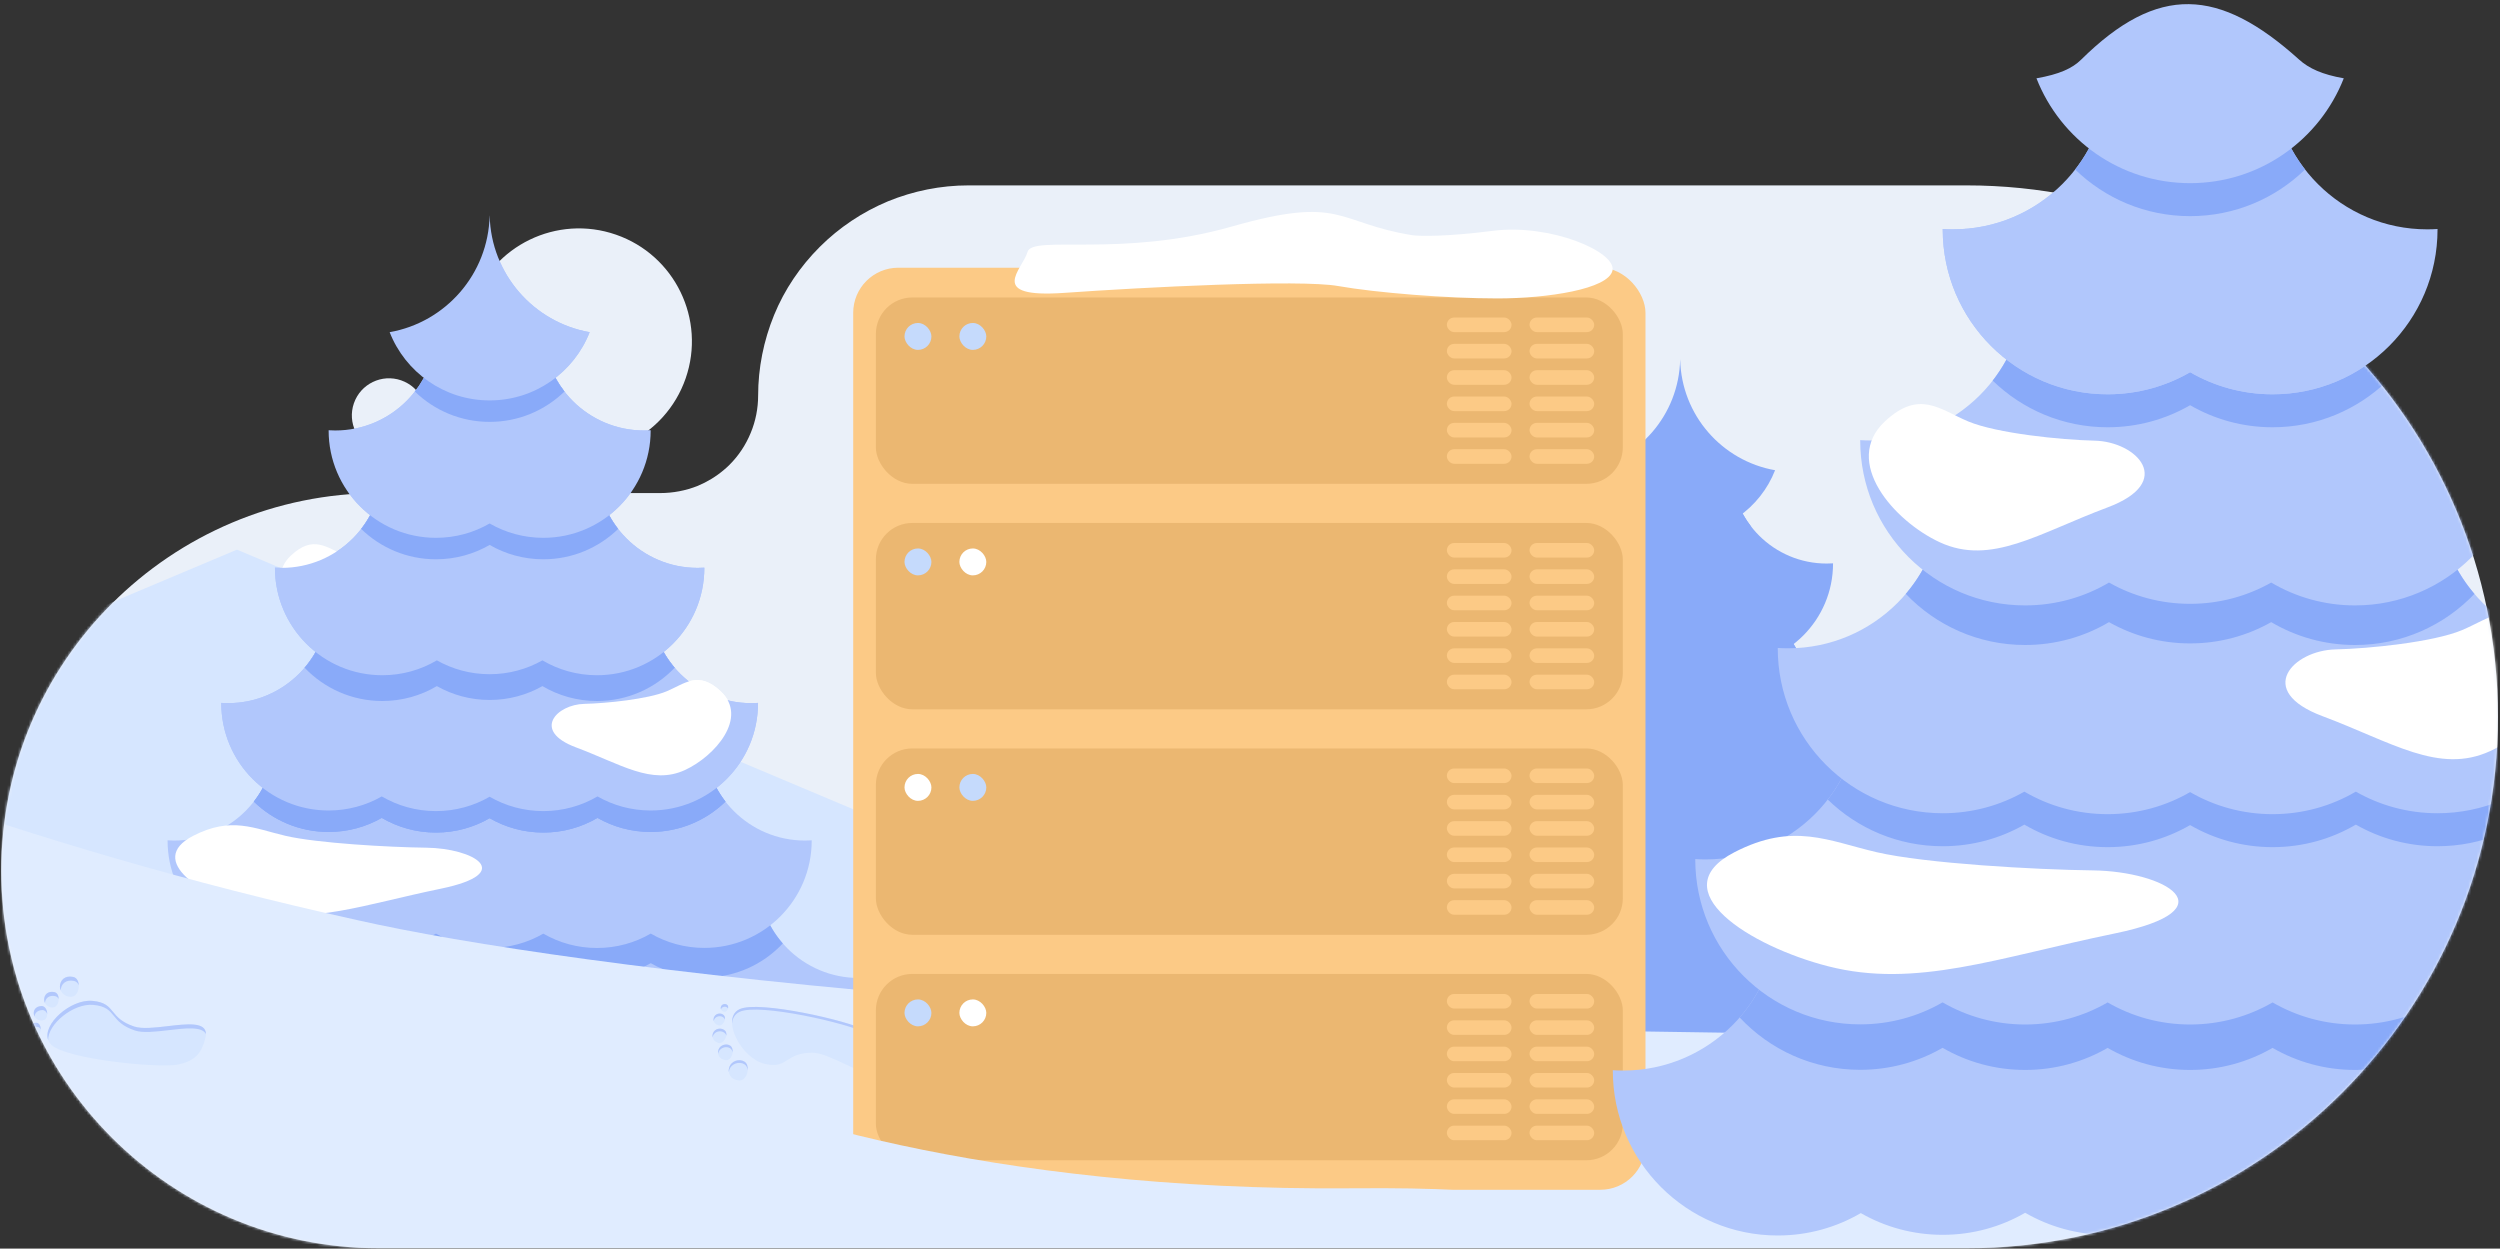 <svg width="909" height="454" viewBox="0 0 909 454" fill="none" xmlns="http://www.w3.org/2000/svg">
<rect x="0" y="0" width="909" height="454" fill="#333333" stroke="none"/>
<g clip-path="url(#clip0_21005_14701)">
<path fill-rule="evenodd" clip-rule="evenodd" d="M137.752 453.871H715.025C821.744 453.871 908.257 367.358 908.257 260.639C908.257 153.92 821.744 67.407 715.025 67.407H352.157C342.057 67.407 332.157 69.404 322.857 73.2C313.557 77.096 305.157 82.69 298.057 89.781C290.957 96.874 285.257 105.264 281.457 114.554C277.657 123.843 275.657 133.832 275.657 143.821C275.657 148.415 274.757 153.11 272.957 157.405C271.157 161.8 268.557 165.696 265.257 168.992C264.597 169.652 263.917 170.281 263.207 170.86C260.357 173.287 257.097 175.245 253.657 176.684C249.357 178.382 244.757 179.281 240.057 179.281H137.752C61.926 179.281 0.457 240.75 0.457 316.576C0.457 392.402 61.926 453.871 137.752 453.871ZM171.706 110.671C179.134 89.243 202.526 77.892 223.955 85.32C245.384 92.747 256.734 116.14 249.307 137.569C241.879 158.997 218.487 170.348 197.058 162.92C175.629 155.493 164.279 132.1 171.706 110.671ZM145.856 138.292C138.811 135.851 131.121 139.582 128.679 146.627C126.237 153.671 129.969 161.362 137.013 163.803C144.058 166.245 151.748 162.514 154.19 155.469C156.632 148.424 152.9 140.734 145.856 138.292Z" fill="#EAF0F9"/>
<mask id="mask0_21005_14701" style="mask-type:alpha" maskUnits="userSpaceOnUse" x="0" y="67" width="909" height="387">
<path fill-rule="evenodd" clip-rule="evenodd" d="M137.752 453.871H715.025C821.744 453.871 908.257 367.358 908.257 260.639C908.257 153.92 821.744 67.407 715.025 67.407H352.157C342.057 67.407 332.157 69.404 322.857 73.2C313.557 77.096 305.157 82.69 298.057 89.781C290.957 96.874 285.257 105.264 281.457 114.554C277.657 123.843 275.657 133.832 275.657 143.821C275.657 148.415 274.757 153.11 272.957 157.405C271.157 161.8 268.557 165.696 265.257 168.992C264.597 169.652 263.917 170.281 263.207 170.86C260.357 173.287 257.097 175.245 253.657 176.684C249.357 178.382 244.757 179.281 240.057 179.281H137.752C61.926 179.281 0.457 240.75 0.457 316.576C0.457 392.402 61.926 453.871 137.752 453.871ZM171.706 110.671C179.134 89.243 202.526 77.892 223.955 85.32C245.384 92.747 256.734 116.14 249.307 137.569C241.879 158.997 218.487 170.348 197.058 162.92C175.629 155.493 164.279 132.1 171.706 110.671ZM145.856 138.292C138.811 135.851 131.121 139.582 128.679 146.627C126.237 153.671 129.969 161.362 137.013 163.803C144.058 166.245 151.748 162.514 154.19 155.469C156.632 148.424 152.9 140.734 145.856 138.292Z" fill="white"/>
</mask>
<g mask="url(#mask0_21005_14701)">
<path d="M-299.824 362.447L86.156 199.85L472.136 362.447L707.264 287.768L942.392 362.447L849.649 511.7L-220.824 500.05L-299.824 362.447Z" fill="#D6E6FF"/>
<path fill-rule="evenodd" clip-rule="evenodd" d="M119.486 394.464C126.596 394.464 133.262 392.563 139.003 389.242C144.744 392.563 151.41 394.464 158.519 394.464C165.629 394.464 172.295 392.563 178.036 389.242C183.777 392.563 190.443 394.464 197.553 394.464C204.662 394.464 211.328 392.563 217.069 389.242C222.811 392.563 229.476 394.464 236.586 394.464C243.639 394.464 250.255 392.593 255.966 389.321C261.737 392.691 268.452 394.621 275.617 394.621C297.175 394.621 314.65 377.146 314.65 355.588L314.65 355.508C313.845 355.561 313.032 355.588 312.214 355.588C292.002 355.588 275.617 339.203 275.617 318.992C275.617 318.173 275.644 317.36 275.697 316.555L275.617 316.555L275.537 316.555C275.59 317.36 275.617 318.173 275.617 318.992C275.617 325.495 273.921 331.603 270.946 336.896C264.348 324.689 251.435 316.398 236.586 316.398C229.476 316.398 222.811 318.299 217.069 321.62C211.328 318.299 204.662 316.398 197.553 316.398C190.443 316.398 183.777 318.299 178.036 321.62C172.295 318.299 165.629 316.398 158.519 316.398C151.41 316.398 144.744 318.299 139.003 321.62C133.262 318.299 126.596 316.398 119.486 316.398C104.637 316.398 91.725 324.689 85.126 336.895C82.154 331.606 80.457 325.504 80.455 319.005C80.448 339.21 64.066 355.588 43.858 355.588C43.04 355.588 42.227 355.561 41.422 355.508L41.422 355.588C41.422 377.146 58.898 394.621 80.455 394.621C87.621 394.621 94.335 392.691 100.107 389.321C105.817 392.593 112.433 394.464 119.486 394.464ZM80.455 318.978C80.455 318.164 80.428 317.356 80.375 316.555L80.455 316.555L80.535 316.555C80.482 317.356 80.455 318.164 80.455 318.978Z" fill="#B1C7FC"/>
<path fill-rule="evenodd" clip-rule="evenodd" d="M284.622 343.034C279.014 336.603 275.618 328.194 275.618 318.992C275.618 318.173 275.645 317.36 275.697 316.555L275.618 316.555L275.538 316.555C275.591 317.36 275.618 318.173 275.618 318.992C275.618 325.495 273.921 331.603 270.947 336.896C264.348 324.689 251.436 316.398 236.586 316.398C229.477 316.398 222.811 318.299 217.07 321.62C211.329 318.299 204.663 316.398 197.553 316.398C190.444 316.398 183.778 318.299 178.037 321.62C172.295 318.299 165.63 316.398 158.52 316.398C151.41 316.398 144.745 318.299 139.003 321.62C133.262 318.299 126.596 316.398 119.487 316.398C104.638 316.398 91.725 324.689 85.127 336.895C82.154 331.606 80.458 325.504 80.456 319.005C80.452 328.204 77.055 336.609 71.448 343.037C78.572 350.654 88.712 355.415 99.963 355.415C107.063 355.415 113.72 353.52 119.455 350.208C125.203 353.539 131.879 355.446 139.001 355.446C146.11 355.446 152.776 353.545 158.517 350.224C164.258 353.545 170.924 355.446 178.034 355.446C185.143 355.446 191.809 353.545 197.55 350.224C203.292 353.545 209.957 355.446 217.067 355.446C224.188 355.446 230.864 353.539 236.612 350.208C242.348 353.52 249.004 355.415 256.104 355.415C267.358 355.415 277.499 350.653 284.622 343.034ZM80.376 316.555C80.428 317.356 80.455 318.164 80.456 318.978C80.456 318.164 80.483 317.356 80.535 316.555L80.456 316.555L80.376 316.555Z" fill="#89AAF9"/>
<path fill-rule="evenodd" clip-rule="evenodd" d="M99.963 269.029C99.963 289.241 83.578 305.625 63.366 305.625C62.547 305.625 61.735 305.599 60.93 305.546L60.93 305.625C60.93 327.183 78.405 344.659 99.963 344.659C107.062 344.659 113.719 342.763 119.455 339.451C125.203 342.782 131.879 344.689 139 344.689C146.11 344.689 152.775 342.789 158.517 339.467C164.258 342.789 170.923 344.689 178.033 344.689C185.143 344.689 191.808 342.789 197.55 339.467C203.291 342.789 209.957 344.689 217.066 344.689C224.188 344.689 230.864 342.782 236.611 339.451C242.347 342.763 249.004 344.659 256.103 344.659C277.661 344.659 295.137 327.183 295.137 305.625L295.137 305.545C294.33 305.599 293.516 305.625 292.696 305.625C272.484 305.625 256.1 289.241 256.1 269.029C256.1 268.21 256.126 267.398 256.179 266.592L256.103 266.592L256.02 266.592C256.073 267.398 256.1 268.21 256.1 269.029C256.1 275.571 254.383 281.712 251.375 287.027C244.762 274.872 231.877 266.623 217.066 266.623C209.957 266.623 203.291 268.524 197.55 271.845C191.808 268.524 185.143 266.623 178.033 266.623C170.923 266.623 164.258 268.524 158.517 271.845C152.775 268.524 146.11 266.623 139 266.623C124.187 266.623 111.302 274.874 104.689 287.03C101.68 281.715 99.963 275.572 99.963 269.029ZM99.963 269.029C99.963 268.21 99.936 267.398 99.883 266.592L99.963 266.592L100.043 266.592C99.99 267.398 99.963 268.21 99.963 269.029Z" fill="#B1C7FC"/>
<path fill-rule="evenodd" clip-rule="evenodd" d="M158.515 302.721C151.328 302.721 144.593 300.778 138.81 297.389C133.111 300.644 126.513 302.503 119.48 302.503C108.907 302.503 99.315 298.299 92.286 291.471C97.104 285.274 99.973 277.486 99.973 269.029C99.973 275.57 101.689 281.711 104.696 287.025C111.31 274.871 124.194 266.623 139.004 266.623C146.114 266.623 152.779 268.524 158.521 271.845C164.262 268.524 170.928 266.623 178.037 266.623C185.147 266.623 191.812 268.524 197.554 271.845C203.295 268.524 209.961 266.623 217.07 266.623C231.882 266.623 244.767 274.873 251.381 287.029C254.389 281.714 256.106 275.572 256.106 269.029C256.106 277.483 258.972 285.267 263.786 291.463C256.756 298.296 247.161 302.503 236.584 302.503C229.551 302.503 222.953 300.644 217.254 297.389C211.471 300.778 204.737 302.721 197.549 302.721C190.439 302.721 183.773 300.82 178.032 297.499C172.291 300.82 165.625 302.721 158.515 302.721ZM256.106 269.029C256.106 268.21 256.079 267.398 256.026 266.592L256.106 266.592L256.186 266.592C256.133 267.398 256.106 268.21 256.106 269.029ZM99.973 269.029C99.973 268.21 100 267.398 100.053 266.592L99.973 266.592L99.893 266.592C99.946 267.398 99.973 268.21 99.973 269.029Z" fill="#89AAF9"/>
<path fill-rule="evenodd" clip-rule="evenodd" d="M119.482 219.053C119.482 218.239 119.455 217.431 119.403 216.63L119.482 216.63L119.562 216.63C119.51 217.431 119.483 218.239 119.482 219.053ZM138.812 289.582C144.596 292.972 151.33 294.914 158.518 294.914C165.627 294.914 172.293 293.014 178.034 289.692C183.775 293.014 190.441 294.914 197.551 294.914C204.739 294.914 211.473 292.971 217.257 289.582C222.955 292.837 229.553 294.697 236.586 294.697C258.143 294.697 275.619 277.221 275.619 255.663L275.619 255.584C274.814 255.636 274.001 255.663 273.183 255.663C252.971 255.663 236.586 239.278 236.586 219.067C236.586 218.248 236.613 217.436 236.666 216.63L236.586 216.63L236.506 216.63C236.559 217.436 236.586 218.248 236.586 219.067C236.586 225.647 234.849 231.822 231.809 237.158C225.18 225.055 212.324 216.848 197.551 216.848C190.441 216.848 183.775 218.749 178.034 222.07C172.293 218.749 165.627 216.848 158.518 216.848C143.745 216.848 130.888 225.055 124.26 237.158C121.221 231.826 119.485 225.656 119.482 219.08C119.475 239.286 103.093 255.663 82.886 255.663C82.067 255.663 81.255 255.636 80.449 255.584L80.449 255.663C80.449 277.221 97.925 294.697 119.482 294.697C126.515 294.697 133.113 292.837 138.812 289.582Z" fill="#B1C7FC"/>
<path fill-rule="evenodd" clip-rule="evenodd" d="M178.036 254.508C185.012 254.508 191.561 252.677 197.228 249.471C203.042 252.909 209.825 254.883 217.069 254.883C228.18 254.883 238.206 250.24 245.315 242.789C239.871 236.401 236.586 228.118 236.586 219.067C236.586 218.248 236.613 217.436 236.666 216.63L236.586 216.63L236.506 216.63C236.559 217.436 236.586 218.248 236.586 219.067C236.586 225.648 234.849 231.824 231.808 237.16C225.179 225.056 212.323 216.848 197.549 216.848C190.439 216.848 183.774 218.749 178.032 222.07C172.291 218.749 165.625 216.848 158.516 216.848C143.744 216.848 130.888 225.054 124.259 237.157C121.228 231.837 119.493 225.683 119.483 219.125C119.468 228.152 116.186 236.413 110.755 242.788C117.863 250.24 127.891 254.883 139.002 254.883C146.246 254.883 153.029 252.909 158.843 249.471C164.511 252.677 171.059 254.508 178.036 254.508ZM119.562 216.63L119.483 216.63L119.403 216.63C119.454 217.416 119.481 218.209 119.483 219.008C119.484 218.209 119.511 217.416 119.562 216.63Z" fill="#89AAF9"/>
<path fill-rule="evenodd" clip-rule="evenodd" d="M197.228 240.103C191.56 243.309 185.011 245.139 178.035 245.139C171.059 245.139 164.51 243.309 158.843 240.103C153.029 243.541 146.246 245.514 139.002 245.514C117.445 245.514 99.969 228.039 99.969 206.481L99.969 206.401C100.774 206.454 101.587 206.481 102.405 206.481C122.617 206.481 139.002 190.096 139.002 169.885C139.002 169.066 138.975 168.253 138.922 167.448L139.002 167.448L139.082 167.448C139.029 168.253 139.002 169.066 139.002 169.885C139.002 176.345 140.676 182.415 143.614 187.684C150.194 175.416 163.14 167.073 178.035 167.073C192.93 167.073 205.876 175.416 212.456 187.684C215.394 182.415 217.068 176.345 217.068 169.885C217.068 169.066 217.041 168.253 216.989 167.448L217.068 167.448L217.148 167.448C217.095 168.253 217.068 169.066 217.068 169.885C217.068 190.096 233.453 206.481 253.665 206.481C254.484 206.481 255.296 206.454 256.101 206.401L256.102 206.481C256.102 228.039 238.626 245.514 217.068 245.514C209.824 245.514 203.041 243.541 197.228 240.103Z" fill="#B1C7FC"/>
<path fill-rule="evenodd" clip-rule="evenodd" d="M224.752 192.322C219.936 186.126 217.069 178.34 217.069 169.885C217.069 169.066 217.096 168.254 217.149 167.448L217.069 167.448L216.989 167.448C217.042 168.254 217.069 169.066 217.069 169.885C217.069 176.346 215.395 182.415 212.456 187.684C205.877 175.416 192.93 167.073 178.036 167.073C163.141 167.073 150.194 175.416 143.615 187.684C140.677 182.415 139.002 176.345 139.002 169.885C139.002 169.066 139.029 168.254 139.082 167.448L139.002 167.448L138.923 167.448C138.976 168.254 139.002 169.066 139.002 169.885C139.002 178.339 136.136 186.124 131.321 192.32C138.351 199.152 147.946 203.359 158.523 203.359C165.632 203.359 172.297 201.459 178.038 198.138C183.778 201.459 190.443 203.359 197.552 203.359C208.128 203.359 217.722 199.153 224.752 192.322Z" fill="#89AAF9"/>
<path fill-rule="evenodd" clip-rule="evenodd" d="M158.443 117.486C158.495 118.287 158.522 119.095 158.522 119.909C158.523 119.095 158.55 118.287 158.602 117.486L158.522 117.486L158.443 117.486ZM192.152 139.064C189.226 134.345 183.998 131.202 178.036 131.202C172.075 131.202 166.848 134.344 163.921 139.063C160.499 133.498 158.525 126.947 158.522 119.936C158.515 140.141 142.133 156.519 121.926 156.519C121.107 156.519 120.295 156.492 119.489 156.439L119.489 156.519C119.489 178.076 136.965 195.552 158.522 195.552C165.631 195.552 172.296 193.652 178.037 190.331C183.778 193.652 190.443 195.552 197.552 195.552C219.109 195.552 236.585 178.076 236.585 156.519L236.585 156.439C235.78 156.492 234.967 156.519 234.148 156.519C213.937 156.519 197.552 140.134 197.552 119.922C197.552 119.104 197.579 118.291 197.632 117.486L197.552 117.486L197.472 117.486C197.525 118.291 197.552 119.104 197.552 119.922C197.552 126.94 195.577 133.495 192.152 139.064Z" fill="#B1C7FC"/>
<path fill-rule="evenodd" clip-rule="evenodd" d="M158.475 121.83C158.506 121.809 158.538 121.788 158.569 121.767C158.883 128.087 160.8 133.985 163.922 139.063C166.849 134.344 172.076 131.202 178.037 131.202C183.999 131.202 189.227 134.345 192.154 139.065C195.277 133.985 197.194 128.086 197.508 121.763C197.539 121.785 197.57 121.806 197.602 121.827C197.997 129.546 200.785 136.634 205.238 142.362C198.209 149.191 188.616 153.396 178.042 153.396C167.465 153.396 157.871 149.19 150.842 142.359C155.292 136.631 158.079 129.547 158.475 121.83Z" fill="#89AAF9"/>
<path fill-rule="evenodd" clip-rule="evenodd" d="M178.028 78.4L178.051 78.4C178.523 99.658 194.056 117.2 214.401 120.778C208.716 135.303 194.579 145.59 178.04 145.59C161.501 145.59 147.364 135.303 141.679 120.778C162.023 117.2 177.556 99.657 178.028 78.4Z" fill="#B1C7FC"/>
<path d="M105.805 201.974C113.952 194.347 118.808 199.157 125.523 201.974C132.238 204.791 147.449 206.351 155.422 206.524C165.389 206.741 174.706 216.274 158.456 222.341C142.205 228.408 130.942 236.182 118.802 230.575C107.955 225.564 95.621 211.508 105.805 201.974Z" fill="white"/>
<path d="M262.067 251.376C253.92 243.749 249.065 248.559 242.349 251.376C235.634 254.192 220.423 255.752 212.45 255.926C202.483 256.142 193.166 265.676 209.416 271.743C225.667 277.81 236.93 285.584 249.07 279.976C259.917 274.966 272.251 260.909 262.067 251.376Z" fill="white"/>
<path d="M70.197 303.925C84.122 296.726 92.42 301.266 103.897 303.925C115.375 306.584 141.371 308.056 154.998 308.22C172.033 308.424 187.956 317.423 160.183 323.149C132.409 328.876 113.158 336.213 92.411 330.921C73.872 326.191 52.792 312.924 70.197 303.925Z" fill="white"/>
<path fill-rule="evenodd" clip-rule="evenodd" d="M555.325 430.803C562.075 430.803 568.403 428.999 573.854 425.845C579.305 428.999 585.633 430.803 592.383 430.803C599.133 430.803 605.462 428.999 610.913 425.845C616.363 428.999 622.692 430.803 629.442 430.803C636.19 430.803 642.517 429 647.966 425.848C653.416 429 659.743 430.803 666.491 430.803C673.189 430.803 679.473 429.026 684.896 425.917C690.376 429.118 696.753 430.953 703.558 430.953C724.024 430.953 740.615 414.362 740.615 393.896L740.615 393.82C739.848 393.87 739.075 393.896 738.295 393.896C719.202 393.896 703.706 378.495 703.552 359.438C703.503 365.508 701.898 371.208 699.115 376.156C692.852 364.565 680.591 356.689 666.491 356.689C659.743 356.689 653.416 358.493 647.966 361.645C642.517 358.493 636.19 356.689 629.442 356.689C622.692 356.689 616.363 358.494 610.913 361.647C605.462 358.494 599.133 356.689 592.383 356.689C585.633 356.689 579.305 358.494 573.854 361.647C568.403 358.494 562.075 356.689 555.325 356.689C541.227 356.689 528.968 364.562 522.704 376.151C519.923 371.203 518.319 365.506 518.27 359.438C518.116 378.495 502.62 393.896 483.527 393.896C482.751 393.896 481.98 393.87 481.217 393.82L481.217 393.896C481.217 414.362 497.808 430.952 518.274 430.952C525.076 430.952 531.449 429.12 536.928 425.922C542.349 429.028 548.63 430.803 555.325 430.803ZM518.274 356.839L518.344 356.839C518.3 357.509 518.275 358.185 518.27 358.866C518.264 358.185 518.239 357.509 518.195 356.839L518.274 356.839ZM703.558 356.839L703.627 356.839C703.583 357.51 703.558 358.186 703.552 358.866C703.547 358.186 703.522 357.51 703.478 356.839L703.558 356.839Z" fill="#89AAF9"/>
<path fill-rule="evenodd" clip-rule="evenodd" d="M712.098 381.974C705.335 389.21 695.706 393.733 685.021 393.733C678.28 393.733 671.959 391.932 666.513 388.787C661.056 391.95 654.717 393.761 647.955 393.761C641.207 393.761 634.88 391.958 629.43 388.806C623.981 391.958 617.654 393.761 610.906 393.761C604.156 393.761 597.828 391.957 592.377 388.803C586.926 391.957 580.598 393.761 573.848 393.761C567.086 393.761 560.747 391.95 555.289 388.787C549.843 391.932 543.522 393.733 536.781 393.733C526.102 393.733 516.477 389.215 509.715 381.987C514.986 375.947 518.201 368.067 518.271 359.438C518.32 365.506 519.924 371.204 522.705 376.151C528.969 364.562 541.228 356.69 555.326 356.69C562.076 356.69 568.405 358.495 573.855 361.648C579.306 358.495 585.635 356.69 592.385 356.69C599.135 356.69 605.463 358.495 610.914 361.648C616.365 358.495 622.693 356.69 629.443 356.69C636.191 356.69 642.518 358.494 647.967 361.645C653.417 358.494 659.744 356.69 666.492 356.69C680.592 356.69 692.853 364.565 699.116 376.157C701.899 371.208 703.504 365.508 703.553 359.438C703.623 368.061 706.834 375.936 712.098 381.974ZM518.345 356.839L518.275 356.839L518.196 356.839C518.24 357.51 518.265 358.186 518.271 358.866C518.276 358.186 518.301 357.51 518.345 356.839ZM703.628 356.839L703.559 356.839L703.479 356.839C703.523 357.51 703.548 358.186 703.553 358.866C703.559 358.186 703.584 357.51 703.628 356.839Z" fill="#89AAF9"/>
<path fill-rule="evenodd" clip-rule="evenodd" d="M573.846 383.548C567.084 383.548 560.745 381.737 555.287 378.573C549.841 381.719 543.521 383.519 536.78 383.519C516.314 383.519 499.723 366.928 499.723 346.462L499.723 346.386C500.488 346.437 501.261 346.462 502.039 346.462C521.128 346.462 536.621 331.068 536.781 312.018C536.833 318.12 538.458 323.847 541.27 328.813C547.547 317.27 559.782 309.434 573.846 309.434C580.596 309.434 586.925 311.239 592.375 314.392C597.826 311.239 604.155 309.434 610.905 309.434C617.653 309.434 623.979 311.238 629.429 314.39C634.879 311.238 641.206 309.434 647.954 309.434C662.017 309.434 674.25 317.268 680.528 328.81C683.342 323.841 684.966 318.11 685.015 312.004C685.169 331.061 700.665 346.462 719.758 346.462C720.537 346.462 721.31 346.436 722.076 346.386L722.076 346.462C722.076 366.928 705.485 383.519 685.019 383.519C678.278 383.519 671.958 381.719 666.512 378.573C661.055 381.737 654.716 383.548 647.954 383.548C641.206 383.548 634.879 381.745 629.429 378.593C623.979 381.745 617.653 383.548 610.905 383.548C604.155 383.548 597.826 381.744 592.375 378.59C586.925 381.744 580.596 383.548 573.846 383.548ZM536.707 309.405C536.751 310.071 536.776 310.743 536.781 311.419C536.787 310.743 536.812 310.071 536.856 309.405L536.78 309.405L536.707 309.405ZM685.019 309.405L685.09 309.405C685.046 310.076 685.021 310.752 685.015 311.433C685.01 310.752 684.985 310.076 684.941 309.405L685.019 309.405Z" fill="#89AAF9"/>
<path fill-rule="evenodd" clip-rule="evenodd" d="M692.315 333.018C687.798 327.205 685.087 319.92 685.023 312.004C684.974 318.11 683.35 323.841 680.537 328.811C674.259 317.269 662.025 309.435 647.962 309.435C641.212 309.435 634.883 311.239 629.433 314.393C623.982 311.239 617.653 309.435 610.903 309.435C604.154 309.435 597.827 311.239 592.376 314.391C586.926 311.239 580.599 309.435 573.85 309.435C559.788 309.435 547.555 317.267 541.276 328.808C538.464 323.839 536.841 318.109 536.791 312.004C536.728 319.923 534.015 327.21 529.496 333.023C536.17 339.506 545.276 343.498 555.315 343.498C561.991 343.498 568.254 341.733 573.664 338.644C579.154 341.861 585.547 343.705 592.37 343.705C599.12 343.705 605.449 341.9 610.899 338.747C616.35 341.9 622.679 343.705 629.429 343.705C636.253 343.705 642.647 341.86 648.138 338.642C653.549 341.732 659.814 343.498 666.491 343.498C676.532 343.498 685.641 339.504 692.315 333.018ZM536.797 309.405L536.866 309.405C536.822 310.076 536.797 310.752 536.791 311.433C536.786 310.752 536.761 310.076 536.717 309.405L536.797 309.405ZM685.098 309.405L685.024 309.405L684.949 309.405C684.993 310.076 685.018 310.752 685.023 311.433C685.029 310.752 685.054 310.076 685.098 309.405Z" fill="#89AAF9"/>
<path fill-rule="evenodd" clip-rule="evenodd" d="M555.317 264.573C555.163 283.629 539.667 299.031 520.574 299.031C519.796 299.031 519.025 299.005 518.26 298.955L518.26 299.031C518.26 319.497 534.851 336.088 555.317 336.088C561.995 336.088 568.26 334.322 573.671 331.231C579.163 334.449 585.557 336.294 592.382 336.294C599.13 336.294 605.456 334.491 610.906 331.339C616.356 334.491 622.682 336.294 629.43 336.294C636.255 336.294 642.649 334.45 648.14 331.231C653.55 334.322 659.815 336.088 666.493 336.088C686.959 336.088 703.549 319.497 703.549 299.031L703.549 298.955C702.783 299.005 702.01 299.031 701.231 299.031C682.141 299.031 666.647 283.634 666.489 264.581C666.438 270.719 664.795 276.477 661.954 281.463C655.661 269.972 643.456 262.18 629.43 262.18C622.682 262.18 616.356 263.984 610.906 267.136C605.456 263.984 599.13 262.18 592.382 262.18C578.354 262.18 566.147 269.975 559.855 281.469C557.01 276.479 555.366 270.716 555.317 264.573ZM555.317 261.974L555.391 261.974C555.347 262.645 555.322 263.321 555.317 264.001C555.311 263.321 555.286 262.645 555.242 261.974L555.317 261.974ZM666.489 263.993C666.483 263.315 666.458 262.642 666.414 261.974L666.493 261.974L666.563 261.974C666.519 262.642 666.494 263.315 666.489 263.993Z" fill="#89AAF9"/>
<path fill-rule="evenodd" clip-rule="evenodd" d="M610.918 297.933C617.542 297.933 623.761 296.195 629.142 293.149C634.663 296.415 641.104 298.29 647.984 298.29C658.526 298.29 668.039 293.888 674.787 286.822C669.672 280.824 666.561 273.065 666.49 264.581C666.44 270.719 664.797 276.477 661.956 281.463C655.663 269.972 643.458 262.181 629.432 262.181C622.682 262.181 616.354 263.985 610.903 267.139C605.452 263.985 599.124 262.181 592.374 262.181C578.35 262.181 566.145 269.971 559.852 281.46C557.01 276.472 555.368 270.712 555.318 264.573C555.25 273.049 552.146 280.802 547.041 286.798C553.79 293.878 563.313 298.29 573.867 298.29C580.743 298.29 587.182 296.417 592.701 293.154C598.08 296.196 604.296 297.933 610.918 297.933ZM555.393 261.974L555.319 261.974L555.244 261.974C555.288 262.645 555.313 263.321 555.318 264.001C555.324 263.321 555.349 262.645 555.393 261.974ZM666.416 261.974C666.46 262.642 666.485 263.315 666.49 263.993C666.496 263.315 666.521 262.642 666.565 261.974L666.494 261.974L666.416 261.974Z" fill="#89AAF9"/>
<path fill-rule="evenodd" clip-rule="evenodd" d="M629.135 284.257C623.755 287.301 617.537 289.039 610.913 289.039C604.291 289.039 598.075 287.302 592.695 284.259C587.176 287.522 580.737 289.395 573.862 289.395C553.396 289.395 536.805 272.804 536.805 252.338L536.805 252.262C537.568 252.312 538.337 252.338 539.113 252.338C558.206 252.338 573.702 236.937 573.856 217.879C573.904 223.907 575.488 229.569 578.234 234.494C584.481 222.846 596.772 214.925 610.913 214.925C625.054 214.925 637.344 222.845 643.591 234.491C646.337 229.568 647.92 223.907 647.968 217.88C648.122 236.937 663.618 252.338 682.711 252.338C683.49 252.338 684.263 252.312 685.029 252.262L685.029 252.338C685.029 272.804 668.438 289.395 647.972 289.395C641.095 289.395 634.655 287.521 629.135 284.257ZM573.93 215.281L573.862 215.281L573.781 215.281C573.825 215.952 573.85 216.628 573.856 217.309C573.861 216.628 573.886 215.952 573.93 215.281ZM647.972 215.281L648.043 215.281C647.999 215.952 647.974 216.628 647.968 217.308C647.963 216.628 647.938 215.952 647.894 215.281L647.972 215.281Z" fill="#89AAF9"/>
<path fill-rule="evenodd" clip-rule="evenodd" d="M655.258 238.894C648.584 245.38 639.476 249.374 629.434 249.374C622.685 249.374 616.358 247.57 610.908 244.418C605.458 247.57 599.13 249.374 592.382 249.374C582.342 249.374 573.234 245.381 566.561 238.897C571.078 233.084 573.79 225.797 573.854 217.88C573.903 223.908 575.486 229.57 578.233 234.494C584.479 222.847 596.77 214.925 610.912 214.925C625.052 214.925 637.343 222.845 643.589 234.491C646.335 229.568 647.918 223.907 647.967 217.88C648.031 225.796 650.742 233.081 655.258 238.894ZM573.86 215.282L573.929 215.282C573.885 215.952 573.86 216.628 573.854 217.309C573.849 216.628 573.824 215.952 573.779 215.282L573.86 215.282ZM648.041 215.282L647.971 215.282L647.892 215.282C647.936 215.952 647.961 216.628 647.967 217.308C647.972 216.628 647.997 215.952 648.041 215.282Z" fill="#89AAF9"/>
<path fill-rule="evenodd" clip-rule="evenodd" d="M666.492 204.83C665.726 204.881 664.953 204.906 664.174 204.906C645.081 204.906 629.586 189.506 629.431 170.45C629.378 177.001 627.512 183.121 624.309 188.331C621.53 183.853 616.568 180.87 610.91 180.87C605.248 180.87 600.283 183.857 597.505 188.34C594.299 183.128 592.43 177.004 592.377 170.448C592.224 189.505 576.728 204.907 557.635 204.907C556.859 204.907 556.089 204.881 555.326 204.831L555.326 204.907C555.326 225.373 571.917 241.964 592.383 241.964C599.132 241.964 605.459 240.159 610.91 237.007C616.36 240.159 622.687 241.963 629.436 241.963C649.902 241.963 666.492 225.372 666.492 204.906L666.492 204.83ZM629.357 167.849C629.401 168.52 629.426 169.195 629.431 169.875C629.437 169.195 629.462 168.52 629.506 167.849L629.436 167.849L629.357 167.849ZM592.452 167.85L592.383 167.85L592.303 167.85C592.347 168.521 592.372 169.197 592.377 169.877C592.383 169.197 592.408 168.521 592.452 167.85Z" fill="#89AAF9"/>
<path fill-rule="evenodd" clip-rule="evenodd" d="M636.723 191.466C630.05 197.949 620.943 201.941 610.904 201.941C600.864 201.941 591.756 197.948 585.082 191.463C589.307 186.026 591.953 179.301 592.329 171.975C592.358 171.956 592.388 171.936 592.417 171.916C592.715 177.918 594.537 183.519 597.502 188.34C600.28 183.856 605.245 180.87 610.907 180.87C616.566 180.87 621.528 183.852 624.307 188.331C627.27 183.511 629.089 177.912 629.387 171.912C629.416 171.932 629.445 171.951 629.474 171.971C629.85 179.299 632.496 186.027 636.723 191.466Z" fill="#89AAF9"/>
<path fill-rule="evenodd" clip-rule="evenodd" d="M576.381 170.976C595.7 167.582 610.451 150.926 610.899 130.741L610.915 130.742C611.363 150.922 626.108 167.575 645.421 170.974C640.023 184.763 626.602 194.529 610.9 194.529C595.199 194.529 581.779 184.764 576.381 170.976Z" fill="#89AAF9"/>
<path d="M542.333 248.059C550.068 240.819 554.678 245.385 561.053 248.059C567.428 250.733 581.869 252.215 589.439 252.379C598.901 252.585 607.746 261.636 592.319 267.395C576.891 273.155 566.197 280.535 554.673 275.212C544.375 270.455 532.665 257.11 542.333 248.059Z" fill="#89AAF9"/>
<path d="M690.684 294.959C682.949 287.719 678.34 292.285 671.965 294.959C665.589 297.634 651.149 299.115 643.579 299.279C634.117 299.485 625.271 308.536 640.699 314.296C656.127 320.055 666.82 327.436 678.345 322.112C688.643 317.355 700.353 304.01 690.684 294.959Z" fill="#89AAF9"/>
<path d="M508.526 344.848C521.745 338.014 529.623 342.324 540.519 344.848C551.416 347.372 576.096 348.77 589.033 348.926C605.205 349.12 620.323 357.663 593.955 363.099C567.588 368.536 549.311 375.501 529.615 370.477C512.015 365.987 492.001 353.391 508.526 344.848Z" fill="#89AAF9"/>
<path d="M1084 499.015C1133.16 454.987 1141.97 368.545 783.872 375.002C431.179 381.362 203.768 351.229 130.382 334.661C5.017 307.084 -93.783 266.411 -127.513 249.521L-27.715 513.691L1084 499.015Z" fill="#E0ECFF"/>
<path fill-rule="evenodd" clip-rule="evenodd" d="M26.612 355.204C23.579 354.558 21.764 356.435 21.784 358.782C21.803 361.066 24.207 362.916 26.421 362.35C29.125 361.659 29.586 355.838 26.612 355.204ZM61.031 373.1C56.393 373.645 51.675 374.199 48.798 373.239C44.188 371.701 42.533 369.671 41.081 367.888C39.512 365.963 38.179 364.326 33.612 363.911C24.818 363.112 13.087 374.572 18.683 379.902C24.28 385.232 57.871 388.43 64.534 387.098C71.197 385.765 73.293 382.777 74.66 377.503C76.266 371.311 68.76 372.192 61.031 373.1ZM16.047 363.486C16.031 361.677 17.431 360.229 19.77 360.728C22.063 361.216 21.708 365.705 19.622 366.238C17.915 366.675 16.061 365.248 16.047 363.486ZM13.217 371.883C11.394 371.84 10.551 373.122 10.818 374.476C11.078 375.794 12.669 376.6 13.886 376.032C15.373 375.337 15.004 371.924 13.217 371.883ZM12.36 369.126C11.929 367.508 12.849 365.887 15.061 365.793C17.23 365.702 17.948 369.808 16.201 370.768C14.771 371.553 12.78 370.702 12.36 369.126ZM13.557 377.199C12.364 377.171 11.811 378.01 11.986 378.896C12.157 379.759 13.198 380.287 13.995 379.915C14.968 379.46 14.727 377.226 13.557 377.199Z" fill="#D6E6FF"/>
<path fill-rule="evenodd" clip-rule="evenodd" d="M21.784 358.782C21.764 356.435 23.579 354.558 26.612 355.204C27.945 355.488 28.588 356.814 28.648 358.253C28.332 357.461 27.762 356.853 26.909 356.671C23.927 356.036 22.122 357.84 22.081 360.131C21.895 359.712 21.788 359.256 21.784 358.782ZM48.798 373.239C51.675 374.199 56.393 373.645 61.031 373.1C68.068 372.274 74.921 371.469 74.879 376.006C73.494 373.138 67.482 373.844 61.328 374.567C56.69 375.112 51.972 375.666 49.095 374.706C44.485 373.169 42.83 371.138 41.378 369.355C39.809 367.43 38.476 365.793 33.909 365.378C26.613 364.715 17.295 372.49 17.528 378.202C15.325 372.472 25.667 363.189 33.612 363.911C38.179 364.326 39.512 365.963 41.081 367.888C42.533 369.671 44.188 371.701 48.798 373.239ZM19.77 360.728C17.431 360.229 16.031 361.677 16.047 363.486C16.05 363.912 16.161 364.319 16.352 364.684C16.471 363.003 17.845 361.721 20.066 362.195C20.67 362.323 21.09 362.729 21.343 363.266C21.347 362.086 20.855 360.959 19.77 360.728ZM10.818 374.476C10.551 373.122 11.394 371.84 13.217 371.883C13.347 371.886 13.47 371.907 13.585 371.943C13.748 372.068 13.926 372.174 14.113 372.262C14.595 372.719 14.836 373.522 14.807 374.281C14.543 373.748 14.106 373.364 13.514 373.35C12.057 373.316 11.225 374.128 11.087 375.147C10.959 374.944 10.866 374.719 10.818 374.476ZM12.465 377.508C12.045 377.827 11.879 378.353 11.986 378.896C12.037 379.15 12.162 379.375 12.335 379.557C12.526 379.03 13.041 378.647 13.854 378.666C14.154 378.673 14.394 378.825 14.567 379.056C14.668 378.512 14.534 377.864 14.191 377.495C14.188 377.496 14.185 377.497 14.183 377.499C13.634 377.755 13.009 377.732 12.465 377.508ZM17.18 368.65C17.169 367.247 16.386 365.738 15.061 365.793C12.849 365.887 11.929 367.508 12.36 369.126C12.408 369.305 12.475 369.474 12.56 369.632C12.646 368.386 13.589 367.335 15.358 367.26C16.21 367.225 16.837 367.836 17.18 368.65Z" fill="#B1C7FC"/>
<path fill-rule="evenodd" clip-rule="evenodd" d="M268.639 392.861C265.558 392.516 264.429 390.161 265.19 387.941C265.93 385.78 268.795 384.784 270.717 386.021C273.064 387.532 271.661 393.2 268.639 392.861ZM306.95 386.763C302.722 384.78 298.421 382.763 295.389 382.764C290.529 382.765 288.317 384.169 286.376 385.401C284.279 386.732 282.497 387.863 278.033 386.814C269.436 384.792 261.929 370.212 268.924 366.924C275.919 363.636 308.798 371.219 314.698 374.59C320.598 377.96 321.642 381.458 321.273 386.893C320.839 393.276 313.996 390.067 306.95 386.763ZM261.233 381.664C260.647 383.376 261.517 385.192 263.894 385.458C266.224 385.72 267.306 381.349 265.495 380.184C264.014 379.23 261.804 379.998 261.233 381.664ZM261.203 372.804C259.46 372.268 259.065 370.785 259.747 369.585C260.41 368.418 262.174 368.155 263.149 369.079C264.34 370.208 262.911 373.329 261.203 372.804ZM259.519 375.148C258.598 376.548 258.959 378.376 261.028 379.164C263.056 379.936 265.036 376.267 263.682 374.805C262.574 373.608 260.416 373.786 259.519 375.148ZM263.206 367.868C262.065 367.517 261.806 366.546 262.252 365.761C262.687 364.996 263.841 364.825 264.48 365.429C265.26 366.169 264.324 368.212 263.206 367.868Z" fill="#D6E6FF"/>
<path fill-rule="evenodd" clip-rule="evenodd" d="M271.871 389.151C271.775 388.246 271.409 387.442 270.718 386.998C268.797 385.761 265.932 386.757 265.192 388.918C265.094 389.203 265.028 389.489 264.992 389.773C264.911 389.183 264.977 388.557 265.188 387.941C265.929 385.78 268.794 384.784 270.715 386.021C271.647 386.621 271.988 387.877 271.871 389.151ZM321.333 385.519C321.215 381.374 319.703 378.424 314.7 375.567C308.8 372.196 275.921 364.613 268.926 367.901C267.129 368.745 266.289 370.335 266.179 372.265C266.036 369.9 266.831 367.907 268.922 366.924C275.917 363.636 308.796 371.219 314.696 374.59C320.084 377.667 321.423 380.851 321.333 385.519ZM261.098 383.186C261.011 382.699 261.056 382.177 261.232 381.664C261.803 379.998 264.012 379.23 265.494 380.184C266.241 380.664 266.495 381.692 266.373 382.714C266.282 382.06 266.002 381.486 265.497 381.161C264.016 380.207 261.806 380.974 261.235 382.641C261.173 382.822 261.128 383.005 261.098 383.186ZM263.536 370.75C263.472 370.481 263.347 370.242 263.151 370.056C262.176 369.132 260.412 369.394 259.749 370.562C259.629 370.773 259.542 370.993 259.49 371.215C259.355 370.686 259.448 370.109 259.745 369.585C260.409 368.418 262.172 368.155 263.147 369.079C263.563 369.473 263.66 370.11 263.536 370.75ZM259.09 377.159C258.949 376.491 259.104 375.776 259.517 375.148C260.414 373.786 262.572 373.608 263.68 374.805C264.094 375.252 264.196 375.906 264.081 376.575C264.017 376.276 263.889 376.003 263.684 375.782C262.576 374.585 260.418 374.763 259.521 376.125C259.305 376.453 259.16 376.803 259.09 377.159ZM264.687 366.712C264.64 366.596 264.573 366.493 264.482 366.406C263.843 365.801 262.689 365.973 262.254 366.738C262.208 366.82 262.169 366.905 262.137 366.99C261.98 366.602 262.025 366.158 262.251 365.761C262.685 364.996 263.84 364.825 264.478 365.429C264.791 365.726 264.828 366.234 264.687 366.712Z" fill="#B1C7FC"/>
<rect x="310.223" y="97.341" width="288.074" height="335.259" rx="16.407" fill="#FCCA86"/>
<rect x="318.466" y="354.12" width="271.589" height="67.757" rx="13.252" fill="#EBB771"/>
<rect x="556.139" y="361.412" width="23.512" height="5.299" rx="2.649" fill="#FCCA86"/>
<rect x="556.139" y="370.987" width="23.512" height="5.299" rx="2.649" fill="#FCCA86"/>
<rect x="556.139" y="380.562" width="23.512" height="5.299" rx="2.649" fill="#FCCA86"/>
<rect x="556.139" y="390.136" width="23.512" height="5.299" rx="2.649" fill="#FCCA86"/>
<rect x="556.139" y="399.711" width="23.512" height="5.299" rx="2.649" fill="#FCCA86"/>
<rect x="556.139" y="409.286" width="23.512" height="5.299" rx="2.649" fill="#FCCA86"/>
<rect x="526.082" y="361.412" width="23.512" height="5.299" rx="2.649" fill="#FCCA86"/>
<rect x="526.082" y="370.987" width="23.512" height="5.299" rx="2.649" fill="#FCCA86"/>
<rect x="526.082" y="380.562" width="23.512" height="5.299" rx="2.649" fill="#FCCA86"/>
<rect x="526.082" y="390.136" width="23.512" height="5.299" rx="2.649" fill="#FCCA86"/>
<rect x="526.082" y="399.711" width="23.512" height="5.299" rx="2.649" fill="#FCCA86"/>
<rect x="526.082" y="409.286" width="23.512" height="5.299" rx="2.649" fill="#FCCA86"/>
<rect x="328.873" y="363.388" width="9.791" height="9.791" rx="4.895" fill="#C5DAFC"/>
<rect x="348.829" y="363.388" width="9.791" height="9.791" rx="4.895" fill="white"/>
<rect x="318.466" y="272.134" width="271.589" height="67.757" rx="13.252" fill="#EBB771"/>
<rect x="556.139" y="279.426" width="23.512" height="5.299" rx="2.649" fill="#FCCA86"/>
<rect x="556.139" y="289.001" width="23.512" height="5.299" rx="2.649" fill="#FCCA86"/>
<rect x="556.139" y="298.575" width="23.512" height="5.299" rx="2.649" fill="#FCCA86"/>
<rect x="556.139" y="308.15" width="23.512" height="5.299" rx="2.649" fill="#FCCA86"/>
<rect x="556.139" y="317.725" width="23.512" height="5.299" rx="2.649" fill="#FCCA86"/>
<rect x="556.139" y="327.3" width="23.512" height="5.299" rx="2.649" fill="#FCCA86"/>
<rect x="526.082" y="279.426" width="23.512" height="5.299" rx="2.649" fill="#FCCA86"/>
<rect x="526.082" y="289.001" width="23.512" height="5.299" rx="2.649" fill="#FCCA86"/>
<rect x="526.082" y="298.575" width="23.512" height="5.299" rx="2.649" fill="#FCCA86"/>
<rect x="526.082" y="308.15" width="23.512" height="5.299" rx="2.649" fill="#FCCA86"/>
<rect x="526.082" y="317.725" width="23.512" height="5.299" rx="2.649" fill="#FCCA86"/>
<rect x="526.082" y="327.3" width="23.512" height="5.299" rx="2.649" fill="#FCCA86"/>
<rect x="328.873" y="281.402" width="9.791" height="9.791" rx="4.895" fill="white"/>
<rect x="348.829" y="281.402" width="9.791" height="9.791" rx="4.895" fill="#C5DAFC"/>
<rect x="318.466" y="190.149" width="271.589" height="67.757" rx="13.252" fill="#EBB771"/>
<rect x="556.139" y="197.441" width="23.512" height="5.299" rx="2.649" fill="#FCCA86"/>
<rect x="556.139" y="207.016" width="23.512" height="5.299" rx="2.649" fill="#FCCA86"/>
<rect x="556.139" y="216.59" width="23.512" height="5.299" rx="2.649" fill="#FCCA86"/>
<rect x="556.139" y="226.165" width="23.512" height="5.299" rx="2.649" fill="#FCCA86"/>
<rect x="556.139" y="235.74" width="23.512" height="5.299" rx="2.649" fill="#FCCA86"/>
<rect x="556.139" y="245.315" width="23.512" height="5.299" rx="2.649" fill="#FCCA86"/>
<rect x="526.082" y="197.441" width="23.512" height="5.299" rx="2.649" fill="#FCCA86"/>
<rect x="526.082" y="207.016" width="23.512" height="5.299" rx="2.649" fill="#FCCA86"/>
<rect x="526.082" y="216.59" width="23.512" height="5.299" rx="2.649" fill="#FCCA86"/>
<rect x="526.082" y="226.165" width="23.512" height="5.299" rx="2.649" fill="#FCCA86"/>
<rect x="526.082" y="235.74" width="23.512" height="5.299" rx="2.649" fill="#FCCA86"/>
<rect x="526.082" y="245.315" width="23.512" height="5.299" rx="2.649" fill="#FCCA86"/>
<rect x="328.873" y="199.417" width="9.791" height="9.791" rx="4.895" fill="#C5DAFC"/>
<rect x="348.829" y="199.417" width="9.791" height="9.791" rx="4.895" fill="white"/>
<rect x="318.466" y="108.163" width="271.589" height="67.757" rx="13.252" fill="#EBB771"/>
<rect x="556.139" y="115.455" width="23.512" height="5.299" rx="2.649" fill="#FCCA86"/>
<rect x="556.139" y="125.03" width="23.512" height="5.299" rx="2.649" fill="#FCCA86"/>
<rect x="556.139" y="134.605" width="23.512" height="5.299" rx="2.649" fill="#FCCA86"/>
<rect x="556.139" y="144.18" width="23.512" height="5.299" rx="2.649" fill="#FCCA86"/>
<rect x="556.139" y="153.754" width="23.512" height="5.299" rx="2.649" fill="#FCCA86"/>
<rect x="556.139" y="163.329" width="23.512" height="5.299" rx="2.649" fill="#FCCA86"/>
<rect x="526.082" y="115.455" width="23.512" height="5.299" rx="2.649" fill="#FCCA86"/>
<rect x="526.082" y="125.03" width="23.512" height="5.299" rx="2.649" fill="#FCCA86"/>
<rect x="526.082" y="134.605" width="23.512" height="5.299" rx="2.649" fill="#FCCA86"/>
<rect x="526.082" y="144.18" width="23.512" height="5.299" rx="2.649" fill="#FCCA86"/>
<rect x="526.082" y="153.754" width="23.512" height="5.299" rx="2.649" fill="#FCCA86"/>
<rect x="526.082" y="163.329" width="23.512" height="5.299" rx="2.649" fill="#FCCA86"/>
<rect x="328.873" y="117.431" width="9.791" height="9.791" rx="4.895" fill="#C5DAFC"/>
<rect x="348.829" y="117.431" width="9.791" height="9.791" rx="4.895" fill="#C5DAFC"/>
<path d="M447.919 82.359C488.291 70.862 485.66 81.007 513.45 85.515C516.182 85.891 525.857 86.102 542.709 83.937C563.772 81.232 587.762 91.602 586.299 98.365C584.836 105.128 562.602 108.509 544.464 108.509C526.325 108.509 500.581 106.481 486.538 104.001C472.496 101.521 415.738 104.452 387.067 106.481C358.397 108.509 371.856 97.914 373.611 91.602C375.367 85.29 407.548 93.856 447.919 82.359Z" fill="white"/>
<path d="M241.684 388.682L181.137 428.251L388.519 465.913C477.987 454.154 623.837 430.921 491.494 432.065C359.152 433.209 269.811 403.619 241.684 388.682Z" fill="#E0ECFF"/>
<path fill-rule="evenodd" clip-rule="evenodd" d="M706.362 448.984C717.286 448.984 727.528 446.064 736.349 440.961C745.17 446.064 755.412 448.984 766.336 448.984C777.259 448.984 787.501 446.064 796.322 440.961C805.144 446.064 815.385 448.984 826.309 448.984C837.233 448.984 847.474 446.064 856.295 440.961C865.117 446.064 875.358 448.984 886.282 448.984C897.119 448.984 907.285 446.11 916.059 441.082C924.927 446.259 935.243 449.226 946.253 449.226C979.375 449.226 1006.23 422.375 1006.23 389.253L1006.23 389.13C1004.99 389.211 1003.74 389.253 1002.48 389.253C971.43 389.253 946.255 364.078 946.255 333.023C946.255 331.765 946.297 330.517 946.378 329.28L946.253 329.279L946.133 329.28C946.214 330.517 946.255 331.765 946.255 333.023C946.255 343.017 943.648 352.402 939.077 360.535C928.939 341.779 909.099 329.038 886.282 329.038C875.358 329.038 865.117 331.958 856.295 337.061C847.474 331.958 837.233 329.038 826.309 329.038C815.385 329.038 805.144 331.958 796.322 337.061C787.501 331.958 777.259 329.038 766.336 329.038C755.412 329.038 745.17 331.958 736.349 337.061C727.528 331.958 717.286 329.038 706.362 329.038C683.545 329.038 663.705 341.779 653.567 360.536C648.995 352.403 646.388 343.017 646.388 333.023C646.388 331.765 646.429 330.517 646.51 329.279L646.389 329.279L646.265 329.279C646.346 330.517 646.388 331.765 646.388 333.023C646.388 364.077 621.213 389.252 590.158 389.252C588.901 389.252 587.653 389.211 586.416 389.13L586.416 389.252C586.416 422.375 613.267 449.226 646.389 449.226C657.399 449.226 667.716 446.259 676.585 441.081C685.359 446.109 695.525 448.984 706.362 448.984Z" fill="#B1C7FC"/>
<path fill-rule="evenodd" clip-rule="evenodd" d="M960.09 369.96C951.475 360.08 946.257 347.161 946.257 333.023C946.257 331.765 946.299 330.517 946.38 329.28L946.255 329.279L946.135 329.28C946.216 330.517 946.257 331.765 946.257 333.023C946.257 343.017 943.65 352.402 939.079 360.535C928.941 341.779 909.1 329.038 886.284 329.038C875.36 329.038 865.119 331.958 856.297 337.061C847.476 331.958 837.235 329.038 826.311 329.038C815.387 329.038 805.145 331.958 796.324 337.061C787.503 331.958 777.261 329.038 766.338 329.038C755.414 329.038 745.172 331.958 736.351 337.061C727.53 331.958 717.288 329.038 706.364 329.038C683.547 329.038 663.706 341.779 653.569 360.536C648.997 352.403 646.39 343.017 646.39 333.023C646.39 331.765 646.431 330.517 646.512 329.279L646.391 329.279L646.267 329.279C646.348 330.517 646.39 331.765 646.39 333.023C646.39 347.162 641.171 360.082 632.555 369.963C643.5 381.67 659.082 388.987 676.373 388.987C687.28 388.987 697.508 386.075 706.32 380.986C715.151 386.104 725.408 389.034 736.349 389.034C747.273 389.034 757.515 386.114 766.336 381.011C775.157 386.114 785.399 389.034 796.323 389.034C807.246 389.034 817.488 386.114 826.309 381.011C835.13 386.114 845.372 389.034 856.296 389.034C867.236 389.034 877.493 386.105 886.324 380.987C895.136 386.075 905.363 388.987 916.27 388.987C933.562 388.987 949.145 381.669 960.09 369.96Z" fill="#89AAF9"/>
<path fill-rule="evenodd" clip-rule="evenodd" d="M676.374 256.257C676.374 287.312 651.199 312.487 620.144 312.487C618.886 312.487 617.637 312.445 616.399 312.364L616.398 312.487C616.398 345.609 643.249 372.46 676.372 372.46C687.279 372.46 697.507 369.548 706.319 364.459C715.15 369.577 725.407 372.507 736.348 372.507C747.272 372.507 757.514 369.586 766.335 364.484C775.156 369.586 785.398 372.507 796.321 372.507C807.245 372.507 817.487 369.586 826.308 364.484C835.129 369.586 845.371 372.507 856.295 372.507C867.235 372.507 877.492 369.577 886.322 364.46C895.134 369.548 905.362 372.46 916.269 372.46C949.391 372.46 976.242 345.609 976.242 312.487L976.242 312.364C975.004 312.445 973.755 312.487 972.497 312.487C941.442 312.487 916.267 287.312 916.267 256.257C916.267 254.999 916.309 253.751 916.39 252.514L916.269 252.514L916.145 252.514C916.226 253.751 916.267 254.999 916.267 256.257C916.267 266.309 913.63 275.745 909.009 283.91C898.847 265.235 879.051 252.56 856.295 252.56C845.371 252.56 835.129 255.481 826.308 260.584C817.487 255.481 807.245 252.56 796.321 252.56C785.398 252.56 775.156 255.481 766.335 260.584C757.514 255.481 747.272 252.56 736.348 252.56C713.591 252.56 693.794 265.236 683.633 283.911C679.012 275.746 676.374 266.309 676.374 256.257C676.374 254.999 676.415 253.751 676.497 252.514L676.372 252.514L676.251 252.514C676.333 253.751 676.374 254.999 676.374 256.257Z" fill="#B1C7FC"/>
<path fill-rule="evenodd" clip-rule="evenodd" d="M928.076 290.727C917.274 301.224 902.532 307.689 886.281 307.689C875.477 307.689 865.34 304.832 856.585 299.833C847.699 305.039 837.354 308.024 826.311 308.024C815.387 308.024 805.145 305.103 796.324 300.001C787.503 305.103 777.261 308.024 766.338 308.024C755.294 308.024 744.948 305.039 736.062 299.832C727.306 304.832 717.17 307.689 706.365 307.689C690.116 307.689 675.377 301.227 664.576 290.732C671.975 281.212 676.381 269.249 676.381 256.257C676.381 254.999 676.34 253.751 676.259 252.514L676.379 252.514L676.504 252.514C676.423 253.751 676.381 254.999 676.381 256.257C676.381 266.309 679.019 275.744 683.64 283.91C693.801 265.235 713.598 252.56 736.354 252.56C747.278 252.56 757.519 255.481 766.341 260.584C775.162 255.481 785.404 252.56 796.327 252.56C807.251 252.56 817.493 255.481 826.314 260.584C835.135 255.481 845.377 252.56 856.301 252.56C879.058 252.56 898.855 265.236 909.016 283.912C913.62 275.776 916.255 266.38 916.275 256.37C916.3 269.316 920.701 281.234 928.076 290.727ZM916.152 252.514C916.231 253.714 916.273 254.925 916.275 256.145C916.277 254.925 916.319 253.714 916.398 252.514L916.276 252.514L916.152 252.514Z" fill="#89AAF9"/>
<path fill-rule="evenodd" clip-rule="evenodd" d="M650.133 235.721C681.187 235.721 706.362 210.546 706.362 179.491C706.362 189.601 709.03 199.088 713.701 207.286C723.886 188.691 743.639 176.083 766.336 176.083C777.26 176.083 787.501 179.003 796.323 184.106C805.144 179.003 815.385 176.083 826.309 176.083C849.006 176.083 868.758 188.691 878.943 207.285C883.613 199.087 886.281 189.601 886.281 179.491C886.281 210.546 911.456 235.721 942.511 235.721C943.768 235.721 945.016 235.68 946.252 235.598L946.252 235.721C946.252 268.843 919.401 295.694 886.279 295.694C875.475 295.694 865.339 292.837 856.584 287.838C847.698 293.045 837.352 296.029 826.309 296.029C815.385 296.029 805.144 293.109 796.323 288.006C787.501 293.109 777.26 296.029 766.336 296.029C755.293 296.029 744.946 293.044 736.06 287.837C727.305 292.837 717.168 295.694 706.364 295.694C673.242 295.694 646.391 268.843 646.391 235.721L646.391 235.598C647.628 235.68 648.875 235.721 650.133 235.721ZM886.281 179.491C886.281 178.233 886.24 176.985 886.159 175.748L886.279 175.748L886.404 175.748C886.323 176.985 886.281 178.233 886.281 179.491ZM706.362 179.491C706.362 178.233 706.404 176.985 706.485 175.748L706.364 175.748L706.24 175.748C706.321 176.985 706.362 178.233 706.362 179.491Z" fill="#B1C7FC"/>
<path fill-rule="evenodd" clip-rule="evenodd" d="M796.321 233.945C807.04 233.945 817.102 231.133 825.81 226.207C834.743 231.49 845.165 234.522 856.295 234.522C873.365 234.522 888.77 227.389 899.692 215.942C891.342 206.144 886.297 193.444 886.279 179.567C886.266 189.649 883.599 199.109 878.939 207.287C868.754 188.692 849.002 176.083 826.304 176.083C815.38 176.083 805.139 179.003 796.318 184.106C787.496 179.003 777.255 176.083 766.331 176.083C743.633 176.083 723.881 188.692 713.695 207.288C709.024 199.089 706.356 189.602 706.356 179.492C706.356 178.234 706.397 176.985 706.479 175.748L706.358 175.748L706.233 175.748C706.315 176.985 706.356 178.234 706.356 179.492C706.356 193.397 701.308 206.124 692.945 215.939C703.867 227.388 719.274 234.522 736.346 234.522C747.476 234.522 757.899 231.49 766.832 226.206C775.54 231.133 785.602 233.945 796.321 233.945ZM886.401 175.748L886.28 175.748L886.156 175.748C886.236 176.961 886.277 178.184 886.279 179.416C886.28 178.184 886.322 176.961 886.401 175.748Z" fill="#89AAF9"/>
<path fill-rule="evenodd" clip-rule="evenodd" d="M825.81 211.813C817.102 216.74 807.04 219.552 796.322 219.552C785.603 219.552 775.54 216.739 766.832 211.813C757.899 217.096 747.477 220.128 736.346 220.128C703.224 220.128 676.373 193.277 676.373 160.155L676.373 160.032C677.611 160.113 678.86 160.155 680.119 160.155C711.174 160.155 736.349 134.98 736.349 103.925C736.349 102.667 736.307 101.419 736.226 100.182L736.346 100.182L736.471 100.182C736.39 101.419 736.349 102.667 736.349 103.925C736.349 113.852 738.921 123.178 743.435 131.273C753.545 112.424 773.436 99.605 796.322 99.605C819.207 99.605 839.098 112.423 849.207 131.271C853.721 123.177 856.293 113.851 856.293 103.925C856.293 134.98 881.468 160.155 912.523 160.155C913.781 160.155 915.03 160.113 916.268 160.032L916.268 160.155C916.268 193.277 889.417 220.128 856.295 220.128C845.165 220.128 834.743 217.096 825.81 211.813ZM856.293 103.925C856.293 102.667 856.335 101.419 856.416 100.182L856.295 100.182L856.171 100.182C856.252 101.419 856.293 102.667 856.293 103.925Z" fill="#B1C7FC"/>
<path fill-rule="evenodd" clip-rule="evenodd" d="M868.101 138.404C860.7 128.882 856.293 116.918 856.293 103.925C856.293 102.667 856.335 101.419 856.416 100.182L856.295 100.182L856.171 100.182C856.252 101.419 856.293 102.667 856.293 103.925C856.293 113.851 853.721 123.177 849.208 131.271C839.098 112.423 819.207 99.605 796.322 99.605C773.436 99.605 753.545 112.424 743.435 131.273C738.921 123.178 736.349 113.852 736.349 103.925C736.349 102.667 736.39 101.419 736.471 100.182L736.346 100.182L736.226 100.182C736.307 101.419 736.349 102.667 736.349 103.925C736.349 116.915 731.944 128.876 724.547 138.396C735.348 148.893 750.09 155.357 766.341 155.357C777.265 155.357 787.507 152.436 796.328 147.333C805.149 152.436 815.391 155.357 826.315 155.357C842.562 155.357 857.301 148.896 868.101 138.404Z" fill="#89AAF9"/>
<path fill-rule="evenodd" clip-rule="evenodd" d="M766.339 27.159C766.339 58.214 741.164 83.389 710.109 83.389C708.852 83.389 707.604 83.348 706.367 83.266L706.367 83.389C706.367 116.511 733.218 143.362 766.34 143.362C777.264 143.362 787.506 140.442 796.328 135.339C805.149 140.442 815.391 143.362 826.315 143.362C859.437 143.362 886.288 116.511 886.288 83.389L886.288 83.266C885.05 83.348 883.801 83.389 882.543 83.389C851.488 83.389 826.313 58.214 826.313 27.159C826.313 25.901 826.354 24.653 826.436 23.416L826.315 23.416L826.19 23.416C826.272 24.653 826.313 25.901 826.313 27.159C826.313 37.943 823.278 48.017 818.015 56.575C813.518 49.321 805.485 44.49 796.323 44.49C787.163 44.49 779.131 49.319 774.635 56.57C769.373 48.014 766.339 37.941 766.339 27.159ZM766.339 27.159C766.339 25.901 766.298 24.653 766.216 23.416L766.34 23.416L766.461 23.416C766.38 24.653 766.339 25.901 766.339 27.159Z" fill="#B1C7FC"/>
<path fill-rule="evenodd" clip-rule="evenodd" d="M766.409 29.991C766.891 39.703 769.837 48.767 774.635 56.57C779.132 49.319 787.164 44.489 796.324 44.489C805.485 44.489 813.519 49.321 818.015 56.574C822.814 48.771 825.761 39.707 826.243 29.994C826.292 30.027 826.34 30.059 826.389 30.092C826.998 41.947 831.279 52.833 838.117 61.632C827.317 72.128 812.576 78.591 796.326 78.591C780.076 78.591 765.336 72.128 754.535 61.633C761.374 52.832 765.656 41.945 766.264 30.088C766.313 30.056 766.361 30.023 766.409 29.991Z" fill="#89AAF9"/>
<path d="M685.343 153.23C697.861 141.511 705.321 148.902 715.639 153.23C725.957 157.557 749.328 159.954 761.579 160.221C776.893 160.554 791.208 175.202 766.239 184.523C741.271 193.845 723.965 205.789 705.313 197.174C688.647 189.475 669.696 167.878 685.343 153.23Z" fill="white"/>
<path d="M925.434 229.133C912.916 217.415 905.456 224.805 895.138 229.133C884.82 233.461 861.45 235.858 849.199 236.125C833.885 236.457 819.57 251.105 844.538 260.427C869.506 269.749 886.813 281.693 905.464 273.078C922.13 265.379 941.082 243.781 925.434 229.133Z" fill="white"/>
<path d="M630.633 309.874C652.028 298.813 664.777 305.789 682.412 309.874C700.046 313.959 739.988 316.221 760.927 316.473C787.1 316.787 811.566 330.613 768.892 339.411C726.219 348.209 696.641 359.483 664.764 351.351C636.279 344.085 603.89 323.7 630.633 309.874Z" fill="white"/>
</g>
<path fill-rule="evenodd" clip-rule="evenodd" d="M766.339 27.159C766.339 58.214 741.164 83.389 710.109 83.389C708.852 83.389 707.604 83.348 706.367 83.266L706.367 83.389C706.367 116.511 733.218 143.362 766.34 143.362C777.264 143.362 787.506 140.442 796.328 135.339C805.149 140.442 815.391 143.362 826.315 143.362C859.437 143.362 886.288 116.511 886.288 83.389L886.288 83.266C885.05 83.348 883.801 83.389 882.543 83.389C851.488 83.389 826.313 58.214 826.313 27.159C826.313 25.901 826.354 24.653 826.436 23.416L826.315 23.416L826.19 23.416C826.272 24.653 826.313 25.901 826.313 27.159C826.313 37.943 823.278 48.017 818.015 56.575C813.518 49.321 805.485 44.49 796.323 44.49C787.163 44.49 779.131 49.319 774.635 56.57C769.373 48.014 766.339 37.941 766.339 27.159ZM766.339 27.159C766.339 25.901 766.298 24.653 766.216 23.416L766.34 23.416L766.461 23.416C766.38 24.653 766.339 25.901 766.339 27.159Z" fill="#B1C7FC"/>
<path fill-rule="evenodd" clip-rule="evenodd" d="M766.407 29.991C766.889 39.703 769.835 48.767 774.633 56.57C779.13 49.319 787.162 44.489 796.322 44.489C805.483 44.489 813.517 49.321 818.013 56.574C822.812 48.771 825.759 39.707 826.241 29.994C826.29 30.027 826.338 30.059 826.387 30.092C826.996 41.947 831.277 52.833 838.116 61.632C827.315 72.128 812.574 78.591 796.324 78.591C780.074 78.591 765.334 72.128 754.533 61.633C761.372 52.832 765.654 41.945 766.262 30.088C766.311 30.056 766.359 30.023 766.407 29.991Z" fill="#89AAF9"/>
<path d="M756.705 21.684C784.613 -5.862 806.857 -4.57 835.979 21.687C839.52 24.88 844.388 27.103 852.193 28.475C843.458 50.791 821.737 66.597 796.325 66.597C770.913 66.597 749.192 50.791 740.457 28.474C748.791 27.008 753.473 24.874 756.705 21.684Z" fill="#B1C7FC"/>
<path fill-rule="evenodd" clip-rule="evenodd" d="M158.514 302.721C151.327 302.721 144.592 300.778 138.809 297.389C133.11 300.644 126.512 302.503 119.479 302.503C108.906 302.503 99.314 298.299 92.285 291.471C97.103 285.274 99.972 277.486 99.972 269.029C99.972 275.57 101.688 281.711 104.695 287.025C111.309 274.871 124.193 266.623 139.003 266.623C146.113 266.623 152.778 268.524 158.52 271.845C164.261 268.524 170.927 266.623 178.036 266.623C185.146 266.623 191.812 268.524 197.553 271.845C203.294 268.524 209.96 266.623 217.069 266.623C231.881 266.623 244.766 274.873 251.38 287.029C254.388 281.714 256.105 275.572 256.105 269.029C256.105 277.483 258.971 285.267 263.785 291.463C256.755 298.296 247.16 302.503 236.583 302.503C229.55 302.503 222.952 300.644 217.254 297.389C211.47 300.778 204.736 302.721 197.548 302.721C190.438 302.721 183.772 300.82 178.031 297.499C172.29 300.82 165.624 302.721 158.514 302.721ZM256.105 269.029C256.105 268.21 256.078 267.398 256.025 266.592L256.105 266.592L256.185 266.592C256.132 267.398 256.105 268.21 256.105 269.029ZM99.972 269.029C99.972 268.21 99.999 267.398 100.052 266.592L99.972 266.592L99.892 266.592C99.945 267.398 99.972 268.21 99.972 269.029Z" fill="#89AAF9"/>
<path fill-rule="evenodd" clip-rule="evenodd" d="M119.481 219.053C119.481 218.239 119.454 217.431 119.402 216.63L119.481 216.63L119.561 216.63C119.509 217.431 119.482 218.239 119.481 219.053ZM138.811 289.582C144.595 292.972 151.329 294.914 158.517 294.914C165.626 294.914 172.292 293.014 178.033 289.692C183.774 293.014 190.44 294.914 197.55 294.914C204.738 294.914 211.472 292.971 217.256 289.582C222.954 292.837 229.552 294.697 236.585 294.697C258.142 294.697 275.618 277.221 275.618 255.663L275.618 255.584C274.813 255.636 274 255.663 273.182 255.663C252.97 255.663 236.585 239.278 236.585 219.067C236.585 218.248 236.612 217.436 236.665 216.63L236.585 216.63L236.505 216.63C236.558 217.436 236.585 218.248 236.585 219.067C236.585 225.647 234.848 231.822 231.808 237.158C225.179 225.055 212.323 216.848 197.55 216.848C190.44 216.848 183.774 218.749 178.033 222.07C172.292 218.749 165.626 216.848 158.517 216.848C143.744 216.848 130.887 225.055 124.259 237.158C121.22 231.826 119.484 225.656 119.481 219.08C119.474 239.286 103.092 255.663 82.885 255.663C82.066 255.663 81.254 255.636 80.448 255.584L80.448 255.663C80.448 277.221 97.924 294.697 119.481 294.697C126.514 294.697 133.112 292.837 138.811 289.582Z" fill="#B1C7FC"/>
<path fill-rule="evenodd" clip-rule="evenodd" d="M178.035 254.508C185.011 254.508 191.56 252.677 197.227 249.471C203.041 252.909 209.824 254.883 217.068 254.883C228.179 254.883 238.205 250.24 245.314 242.789C239.87 236.401 236.585 228.118 236.585 219.067C236.585 218.248 236.612 217.436 236.665 216.63L236.585 216.63L236.505 216.63C236.558 217.436 236.585 218.248 236.585 219.067C236.585 225.648 234.848 231.824 231.807 237.16C225.178 225.056 212.322 216.848 197.548 216.848C190.438 216.848 183.773 218.749 178.031 222.07C172.29 218.749 165.624 216.848 158.515 216.848C143.743 216.848 130.887 225.054 124.258 237.157C121.227 231.837 119.492 225.683 119.482 219.125C119.467 228.152 116.185 236.413 110.754 242.788C117.862 250.24 127.89 254.883 139.001 254.883C146.245 254.883 153.028 252.909 158.842 249.471C164.51 252.677 171.058 254.508 178.035 254.508ZM119.561 216.63L119.482 216.63L119.402 216.63C119.453 217.416 119.48 218.209 119.482 219.008C119.483 218.209 119.51 217.416 119.561 216.63Z" fill="#89AAF9"/>
<path fill-rule="evenodd" clip-rule="evenodd" d="M197.227 240.103C191.559 243.309 185.01 245.139 178.034 245.139C171.058 245.139 164.509 243.309 158.842 240.103C153.028 243.541 146.245 245.514 139.001 245.514C117.444 245.514 99.968 228.039 99.968 206.481L99.968 206.401C100.773 206.454 101.586 206.481 102.404 206.481C122.616 206.481 139.001 190.096 139.001 169.885C139.001 169.066 138.974 168.253 138.921 167.448L139.001 167.448L139.081 167.448C139.028 168.253 139.001 169.066 139.001 169.885C139.001 176.345 140.675 182.415 143.613 187.684C150.193 175.416 163.139 167.073 178.034 167.073C192.929 167.073 205.875 175.416 212.455 187.684C215.393 182.415 217.067 176.345 217.067 169.885C217.067 169.066 217.04 168.253 216.988 167.448L217.067 167.448L217.147 167.448C217.094 168.253 217.067 169.066 217.067 169.885C217.067 190.096 233.452 206.481 253.664 206.481C254.483 206.481 255.295 206.454 256.1 206.401L256.101 206.481C256.101 228.039 238.625 245.514 217.067 245.514C209.823 245.514 203.04 243.541 197.227 240.103Z" fill="#B1C7FC"/>
<path fill-rule="evenodd" clip-rule="evenodd" d="M224.751 192.322C219.935 186.126 217.068 178.34 217.068 169.885C217.068 169.066 217.095 168.254 217.148 167.448L217.068 167.448L216.988 167.448C217.041 168.254 217.068 169.066 217.068 169.885C217.068 176.346 215.394 182.415 212.455 187.684C205.876 175.416 192.929 167.073 178.035 167.073C163.14 167.073 150.193 175.416 143.614 187.684C140.676 182.415 139.001 176.345 139.001 169.885C139.001 169.066 139.028 168.254 139.081 167.448L139.001 167.448L138.922 167.448C138.975 168.254 139.001 169.066 139.001 169.885C139.001 178.339 136.135 186.124 131.32 192.32C138.35 199.152 147.945 203.359 158.522 203.359C165.631 203.359 172.296 201.459 178.037 198.138C183.777 201.459 190.442 203.359 197.551 203.359C208.127 203.359 217.721 199.153 224.751 192.322Z" fill="#89AAF9"/>
<path fill-rule="evenodd" clip-rule="evenodd" d="M158.442 117.486C158.494 118.287 158.521 119.095 158.521 119.909C158.522 119.095 158.549 118.287 158.601 117.486L158.521 117.486L158.442 117.486ZM192.151 139.064C189.225 134.345 183.997 131.202 178.035 131.202C172.074 131.202 166.847 134.344 163.92 139.063C160.498 133.498 158.524 126.947 158.521 119.936C158.514 140.141 142.132 156.519 121.925 156.519C121.106 156.519 120.294 156.492 119.488 156.439L119.488 156.519C119.488 178.076 136.964 195.552 158.521 195.552C165.63 195.552 172.295 193.652 178.036 190.331C183.777 193.652 190.442 195.552 197.551 195.552C219.108 195.552 236.584 178.076 236.584 156.519L236.584 156.439C235.779 156.492 234.966 156.519 234.147 156.519C213.936 156.519 197.551 140.134 197.551 119.922C197.551 119.104 197.578 118.291 197.631 117.486L197.551 117.486L197.471 117.486C197.524 118.291 197.551 119.104 197.551 119.922C197.551 126.94 195.576 133.495 192.151 139.064Z" fill="#B1C7FC"/>
<path fill-rule="evenodd" clip-rule="evenodd" d="M158.474 121.83C158.505 121.809 158.537 121.788 158.568 121.767C158.882 128.087 160.799 133.985 163.921 139.063C166.848 134.344 172.075 131.202 178.036 131.202C183.998 131.202 189.226 134.345 192.153 139.065C195.276 133.985 197.193 128.086 197.507 121.763C197.538 121.785 197.569 121.806 197.601 121.827C197.996 129.546 200.784 136.634 205.237 142.362C198.208 149.191 188.615 153.396 178.041 153.396C167.464 153.396 157.871 149.19 150.841 142.359C155.291 136.631 158.078 129.547 158.474 121.83Z" fill="#89AAF9"/>
<path fill-rule="evenodd" clip-rule="evenodd" d="M178.027 78.4L178.05 78.4C178.522 99.658 194.055 117.2 214.4 120.778C208.715 135.303 194.578 145.59 178.039 145.59C161.5 145.59 147.363 135.303 141.678 120.778C162.022 117.2 177.555 99.657 178.027 78.4Z" fill="#B1C7FC"/>
<path d="M262.066 251.376C253.919 243.749 249.064 248.559 242.348 251.376C235.633 254.192 220.422 255.752 212.449 255.926C202.482 256.142 193.165 265.676 209.415 271.743C225.666 277.81 236.93 285.584 249.069 279.976C259.916 274.966 272.25 260.909 262.066 251.376Z" fill="white"/>
</g>
<defs>
<clipPath id="clip0_21005_14701">
<rect width="908" height="453" fill="white" transform="translate(0.258 0.871)"/>
</clipPath>
</defs>
</svg>
